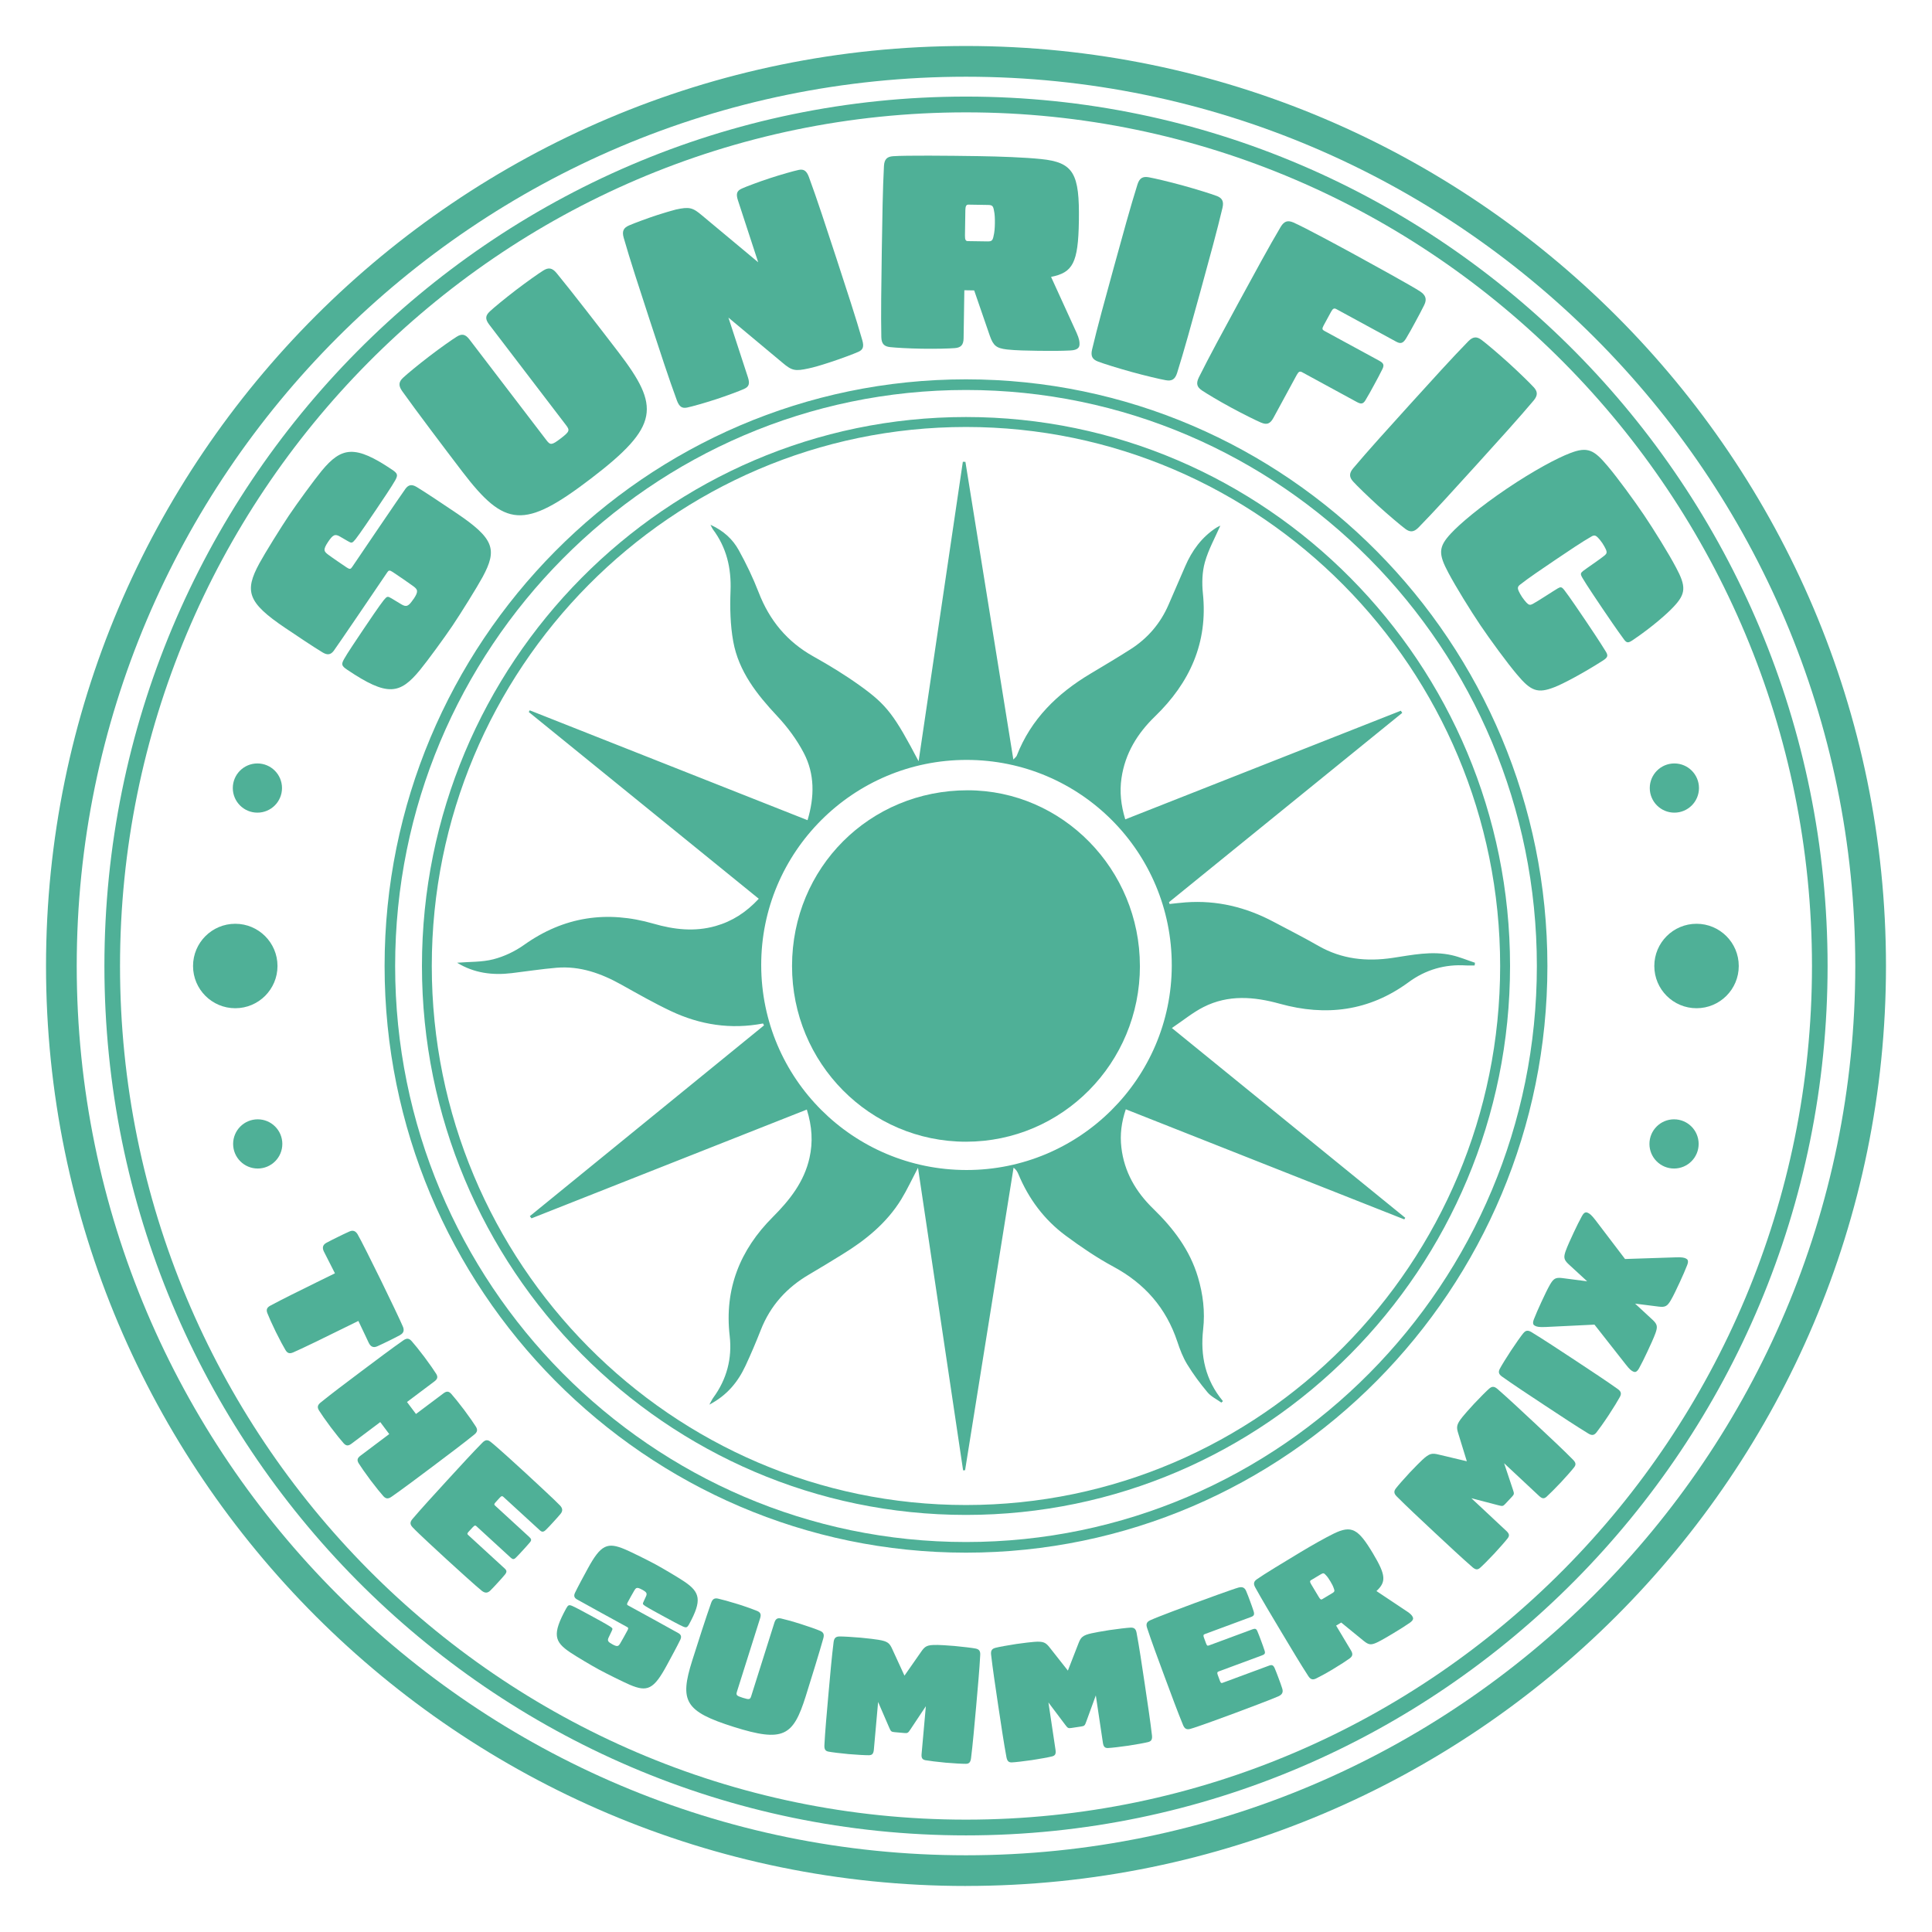 <svg viewBox="0 0 595.28 595.28" xmlns="http://www.w3.org/2000/svg" id="PANTONE">
  <defs>
    <style>
      .cls-1 {
        fill: #4fb097;
      }
    </style>
  </defs>
  <g id="JKElz8">
    <g>
      <path d="M163.26,374.71c24.05-19.59,48.09-39.18,72.14-58.77-.1-.2-.2-.4-.3-.59-9.9,1.9-19.38.43-28.36-3.81-5.21-2.46-10.23-5.33-15.27-8.14-6.23-3.48-12.76-5.83-20-5.22-4.62.39-9.2,1.11-13.81,1.66-5.93.71-11.58,0-16.83-3.21,3.87-.32,7.68-.15,11.21-1.07,3.31-.85,6.62-2.43,9.41-4.41,12.29-8.75,25.57-10.7,39.91-6.55,6.33,1.83,12.68,2.56,19.14.72,5.09-1.45,9.37-4.18,13.29-8.4-23.69-19.23-47.27-38.38-70.86-57.53.09-.18.18-.35.28-.53,28.45,11.25,56.9,22.5,85.61,33.85,2.18-7.29,2.21-14.23-1.14-20.67-2.15-4.12-5.03-8.01-8.22-11.41-6.27-6.69-11.85-13.76-13.53-22.95-.93-5.1-1.04-10.43-.84-15.63.27-7.03-1.23-13.35-5.46-18.99-.19-.26-.3-.57-.72-1.37,4.08,1.86,6.86,4.48,8.71,7.82,2.32,4.19,4.41,8.55,6.14,13.02,3.32,8.6,8.75,15.19,16.84,19.72,4.96,2.77,9.84,5.75,14.44,9.06,8.33,5.98,10.53,9.07,18,23.24,4.6-31.14,9.12-61.7,13.63-92.27l.79.02c4.9,30.42,9.8,60.84,14.77,91.72.58-.64.93-.87,1.05-1.19,4.39-11.3,12.54-19.19,22.73-25.27,4.13-2.47,8.27-4.92,12.32-7.51,5.3-3.38,9.24-7.98,11.74-13.78,1.69-3.93,3.41-7.86,5.11-11.79,2.09-4.85,5.09-8.96,9.57-11.88.48-.31,1.03-.53,1.25-.64-1.59,3.65-3.65,7.32-4.75,11.24-.85,3.03-.95,6.45-.62,9.62,1.59,15.23-4.04,27.54-14.76,37.92-5.44,5.26-9.21,11.41-10.32,19.01-.62,4.21-.17,8.33,1.16,12.71,28.44-11.22,56.68-22.35,84.91-33.48.14.22.29.45.43.67-23.96,19.44-47.92,38.89-71.87,58.33.06.18.12.36.18.55,1.66-.17,3.31-.38,4.98-.5,9.61-.71,18.58,1.49,27.04,5.98,4.64,2.46,9.32,4.83,13.87,7.44,7.18,4.1,14.79,4.89,22.84,3.69,6.04-.9,12.11-2.23,18.24-.83,2.43.55,4.76,1.54,7.14,2.33-.04.28-.07.55-.11.83-.87,0-1.73.05-2.6,0-6.55-.43-12.5,1.3-17.76,5.17-12.11,8.9-25.43,10.58-39.64,6.64-7.99-2.22-15.91-2.86-23.53,1-3.3,1.67-6.21,4.09-9.76,6.47,24.36,19.81,48.14,39.14,71.91,58.47-.1.16-.2.33-.3.49-28.49-11.26-56.98-22.53-85.8-33.92-1.35,3.97-1.83,7.79-1.37,11.73.87,7.56,4.47,13.72,9.84,18.93,6.17,6,11.27,12.68,13.76,21.07,1.56,5.25,2.22,10.6,1.6,16.08-.92,8.14.69,15.63,6.1,22.11-.16.15-.33.3-.49.45-1.43-1.03-3.14-1.83-4.24-3.14-2.29-2.72-4.42-5.61-6.28-8.64-1.31-2.14-2.24-4.56-3.03-6.96-3.45-10.41-10.07-17.95-19.73-23.15-5.14-2.77-10.02-6.1-14.72-9.58-6.59-4.89-11.38-11.32-14.54-18.93-.29-.69-.64-1.35-1.48-1.99-4.98,31.08-9.96,62.15-14.94,93.23-.2.01-.41.03-.61.04-4.61-30.93-9.22-61.86-13.9-93.24-1.89,3.6-3.35,6.78-5.16,9.74-4.51,7.34-11.02,12.59-18.27,17.03-3.36,2.06-6.7,4.13-10.1,6.11-6.89,4.02-11.95,9.59-14.89,17.07-1.47,3.74-3.04,7.45-4.74,11.09-2.31,4.93-5.6,9.04-11.12,11.95.58-1.05.83-1.61,1.18-2.1,4.18-5.7,5.88-12.14,5.08-19.08-1.67-14.46,3.18-26.52,13.27-36.61,5.22-5.23,9.66-10.83,11.32-18.23,1.1-4.89.8-9.69-.82-14.9-28.38,11.21-56.6,22.37-84.83,33.52-.16-.21-.32-.43-.49-.64ZM297.86,234.14c-34.97-.02-63.38,28.36-63.32,63.27.06,34.87,28.29,63.05,63.22,63.09,34.85.04,63.22-28.2,63.28-62.99.06-35.01-28.19-63.35-63.18-63.37Z" class="cls-1"></path>
      <path d="M351.23,297.61c0,29.96-23.94,54.16-53.59,54.17-29.65,0-53.62-24.21-53.6-54.15.02-30.26,23.91-54.15,54.14-54.13,29.19.02,53.04,24.36,53.04,54.11Z" class="cls-1"></path>
    </g>
  </g>
  <path d="M297.64,581.1c-156.3,0-283.46-127.16-283.46-283.46S141.34,14.17,297.64,14.17s283.46,127.16,283.46,283.46-127.16,283.46-283.46,283.46ZM297.64,23.64C146.55,23.64,23.64,146.55,23.64,297.64s122.92,274,274,274,274-122.92,274-274S448.72,23.64,297.64,23.64Z" class="cls-1"></path>
  <g>
    <path d="M127.4,184.62c1.65-2.44,1.3-2.99-.07-4.01-1.44-1.07-4.26-2.97-6.31-4.35-.99-.67-1.28-.55-1.71.1-1.35,2.01-15.63,23.06-16.48,24.16-.94,1.25-1.96,1.39-3.42.51-2.71-1.62-8.15-5.28-11.47-7.51-11.72-7.89-12.67-11.35-8.04-19.92,1.7-3.13,6.68-11.14,9.15-14.81,2.46-3.66,7.77-10.93,10.03-13.68,6.19-7.51,10.35-8.05,21.72-.4,1.77,1.19,1.85,1.67.98,3.27-.87,1.6-4.11,6.41-5.76,8.85-1.65,2.44-5.22,7.75-6.47,9.31-1.06,1.27-1.18,1.29-2.43.56l-2.29-1.33c-1.6-.97-2.27-.59-3.72,1.56-1.69,2.51-1.29,2.99.07,4.01,1.43,1.07,4.26,2.97,5.6,3.88.99.67,1.27.55,1.71-.1,1.35-2.01,15.63-23.06,16.47-24.16.94-1.24,1.96-1.39,3.42-.51,2.71,1.62,8.85,5.76,12.17,7.99,11.72,7.89,12.77,11.21,8.14,19.77-1.7,3.13-6.78,11.29-9.25,14.95-2.41,3.59-7.77,10.93-10.04,13.68-6.19,7.52-9.99,8.29-22.42-.08-1.77-1.19-1.86-1.67-.98-3.27.87-1.6,4.11-6.41,5.75-8.85s5.22-7.75,6.47-9.3c1.06-1.27,1.18-1.29,2.43-.56l2.99,1.81c1.6.97,2.27.59,3.72-1.56Z" class="cls-1"></path>
    <path d="M150.9,95.97c1.27-1.19,4.54-3.89,8.04-6.58,3.44-2.62,6.98-5.12,8.46-6.04,1.55-.97,2.7-.88,4.06.75,4.55,5.52,13.71,17.38,19.09,24.41,12.82,16.77,12.77,22.7-8.4,38.89-20.76,15.87-26.59,15.08-39.72-2.1-5.37-7.04-14.4-18.99-18.54-24.83-1.22-1.74-1-2.88.34-4.11,1.27-1.19,4.61-3.95,8.04-6.58,3.5-2.68,6.98-5.12,8.46-6.04,1.55-.97,2.63-.83,3.92.86l23.73,31.05c1.19,1.55,1.62,1.55,4.37-.55,2.75-2.1,2.87-2.52,1.68-4.07l-23.72-31.05c-1.29-1.69-1.14-2.77.2-4.01Z" class="cls-1"></path>
    <path d="M228.55,58.1c1.43-.65,5.65-2.21,8.53-3.15,3.54-1.16,7.54-2.29,8.99-2.59,1.53-.32,2.43.19,3.17,2.19,2.39,6.47,5.33,15.45,8.48,25.08,3.09,9.47,6.06,18.52,7.96,25.16.58,2.05.24,2.96-1.19,3.61-1.43.64-5.4,2.13-8.86,3.26-2.96.97-5.04,1.56-6.5,1.86-4.16.91-5.14.7-8.04-1.76l-16.65-13.9,6,18.37c.66,2.02.32,2.94-1.19,3.61-1.43.65-5.65,2.21-8.53,3.15-3.54,1.16-7.54,2.28-8.99,2.58-1.53.32-2.43-.19-3.17-2.19-2.39-6.47-5.3-15.37-8.45-25-3.1-9.47-6.06-18.53-7.95-25.16-.58-2.05,0-3.05,1.68-3.77,1.59-.7,5.98-2.32,8.61-3.17,2.14-.7,4.8-1.48,5.81-1.72,4.16-.91,5.17-.62,8.07,1.84l17.28,14.41-6.24-19.09c-.66-2.02-.33-2.94,1.18-3.61Z" class="cls-1"></path>
    <path d="M332.62,105.99c0,.51-.1.94-.46,1.27-.44.42-1.13.67-2.43.73-2.42.13-6.32.16-9.69.1-3.38-.05-7.1-.11-9.77-.41-3.28-.39-4.22-1.17-5.3-4.25l-4.81-13.95-3.03-.05-.23,14.81c-.03,2.13-.91,2.88-2.73,3.02-1.73.14-5.72.25-10.13.18-4.24-.07-8.04-.3-9.77-.49-1.82-.2-2.67-.98-2.72-3.11-.15-6.9,0-16.26.14-26.39.15-9.96.3-19.4.67-26.3.12-2.13.99-2.88,2.81-3.02,3.99-.28,16.7-.17,26.4-.02,6.66.1,14.19.39,19.11.89,10.2,1.01,11.96,4.53,11.74,19.08-.2,13.02-1.89,15.89-8.57,17.24l7.87,17.24c.84,1.89.91,2.74.9,3.42ZM306.13,72.72c.27-1.02.39-2.38.41-3.91.02-1.53-.04-2.89-.28-3.93-.24-1.37-.49-1.71-1.79-1.73l-6.14-.1c-.6,0-.87.5-.89,1.69l-.12,7.83c-.02,1.28.23,1.71.84,1.72l6.14.09c1.3.02,1.56-.32,1.84-1.67Z" class="cls-1"></path>
    <path d="M374.81,60.34c1.71.65,2.34,1.61,1.86,3.69-1.58,6.72-4.1,15.91-6.74,25.52-2.69,9.77-5.17,18.8-7.25,25.38-.65,2.03-1.69,2.54-3.48,2.22-1.72-.3-6.35-1.39-10.52-2.54-4.17-1.15-8.71-2.57-10.34-3.2-1.71-.65-2.34-1.61-1.86-3.69,1.58-6.72,4.06-15.75,6.75-25.51,2.64-9.6,5.16-18.8,7.24-25.37.64-2.03,1.68-2.54,3.48-2.22,1.71.3,6.35,1.39,10.52,2.54,4.17,1.15,8.71,2.57,10.34,3.19Z" class="cls-1"></path>
    <path d="M388.59,130.23c-1.6-.68-5.48-2.6-9.36-4.7-3.88-2.11-7.22-4.12-8.88-5.22-1.52-1.02-1.91-2.1-.97-4.02,3.07-6.18,7.62-14.56,12.38-23.31,4.76-8.75,9.31-17.13,12.83-23.06,1.09-1.83,2.22-2.09,3.9-1.38,3.74,1.65,14.91,7.72,19.09,10,3.87,2.11,18.05,9.91,20.05,11.3,1.51,1.02,2.14,2.23,1.2,4.13-.74,1.54-1.88,3.63-2.77,5.28-.89,1.65-1.91,3.52-2.8,4.98-.93,1.53-1.67,1.8-3.04,1.06l-18.47-10.05c-.68-.37-1.07-.2-1.64.85l-2.28,4.19c-.57,1.05-.42,1.32.26,1.69l16.8,9.14c1.29.7,1.7,1.22,1.09,2.53-.74,1.54-1.76,3.41-2.57,4.9-.81,1.5-1.83,3.37-2.72,4.82-.77,1.23-1.42,1.16-2.71.46l-16.79-9.14c-.69-.37-1.07-.2-1.65.85l-7.19,13.24c-1.02,1.87-2.07,2.17-3.75,1.45Z" class="cls-1"></path>
    <path d="M472.54,119.28c1.23,1.34,1.36,2.5-.01,4.14-4.44,5.28-10.84,12.35-17.53,19.73-6.8,7.5-13.09,14.44-17.92,19.37-1.49,1.52-2.65,1.51-4.11.41-1.39-1.04-5.03-4.11-8.24-7.01-3.2-2.91-6.62-6.23-7.78-7.52-1.23-1.35-1.36-2.5,0-4.13,4.44-5.28,10.73-12.22,17.53-19.73,6.69-7.38,13.09-14.44,17.92-19.38,1.49-1.52,2.65-1.51,4.11-.41,1.4,1.04,5.04,4.11,8.24,7.01,3.2,2.91,6.61,6.23,7.78,7.52Z" class="cls-1"></path>
    <path d="M516.38,174.79c3.16,5.9,3.12,8.12-.72,12.17-1.78,1.93-6.44,6.12-12.51,10.22-1.34.9-1.86,1.05-2.7-.06-2.37-3.2-5.22-7.44-6.63-9.51-1.02-1.51-5.23-7.75-6.25-9.56-.7-1.2-.59-1.48.21-2.13.8-.64,5.6-3.88,6.63-4.78.66-.55.79-.95.36-1.92-.17-.4-.68-1.31-1.07-1.89s-1.04-1.39-1.36-1.69c-.62-.62-1.08-.84-1.9-.39-2.97,1.69-7.06,4.45-11.22,7.26-3.74,2.53-8.26,5.57-10.94,7.69-.73.6-.7,1.1-.35,1.91.17.41.68,1.31,1.07,1.89.39.57,1.04,1.39,1.35,1.7.72.76,1.15.79,1.9.39,1.23-.62,6.85-4.31,7.74-4.81.89-.5,1.2-.5,2.05.6,1.3,1.63,5.46,7.79,6.48,9.3,1.4,2.08,4.26,6.31,6.34,9.71.7,1.2.43,1.7-.91,2.6-6.16,3.95-12.52,7.3-14.98,8.23-5.19,2.04-7.27,1.25-11.56-3.89-2.99-3.52-8.3-10.78-11.26-15.16-3.14-4.66-7.51-11.74-9.84-16.11-3.16-5.9-3.14-8.01.72-12.17,2.85-3.08,9.07-8.31,17.33-13.88,8.25-5.57,15.44-9.37,19.36-10.87,5.52-2.16,7.46-.96,11.56,3.89,2.99,3.51,8.31,10.78,11.26,15.16,2.95,4.37,7.7,12.02,9.84,16.11Z" class="cls-1"></path>
  </g>
  <path d="M297.64,29.76c-146.38,0-265.47,120.17-265.47,267.88s119.09,267.87,265.47,267.87,265.47-120.17,265.47-267.87S444.02,29.76,297.64,29.76ZM558.3,297.64c0,145.03-116.93,263.02-260.66,263.02S36.98,442.67,36.98,297.64,153.91,34.62,297.64,34.62s260.66,117.99,260.66,263.02Z" class="cls-1"></path>
  <g>
    <circle r="13.01" cy="297.64" cx="72.49" class="cls-1"></circle>
    <circle r="7.58" cy="242.81" cx="79.31" class="cls-1"></circle>
    <circle r="7.58" cy="352.46" cx="79.41" class="cls-1"></circle>
  </g>
  <path d="M297.64,116.88c-98.78,0-179.14,81.09-179.14,180.76s80.36,180.76,179.14,180.76,179.14-81.09,179.14-180.76-80.36-180.76-179.14-180.76ZM473.53,297.64c0,97.86-78.9,177.48-175.89,177.48s-175.89-79.62-175.89-177.48,78.9-177.48,175.89-177.48,175.89,79.62,175.89,177.48Z" class="cls-1"></path>
  <path d="M297.64,128.49c-92.43,0-167.63,75.88-167.63,169.14s75.2,169.14,167.63,169.14,167.63-75.88,167.63-169.14-75.2-169.14-167.63-169.14ZM462.22,297.64c0,91.57-73.83,166.08-164.59,166.08s-164.59-74.5-164.59-166.08,73.83-166.08,164.59-166.08,164.59,74.5,164.59,166.08Z" class="cls-1"></path>
  <g>
    <circle r="13.01" cy="297.64" cx="522.73" class="cls-1"></circle>
    <circle r="7.58" cy="242.81" cx="515.9" class="cls-1"></circle>
    <circle r="7.58" cy="352.46" cx="515.8" class="cls-1"></circle>
  </g>
  <g>
    <path d="M123.35,411.32c-.9.5-2.61,1.34-3.54,1.8-.92.45-2.63,1.3-3.59,1.71-1.18.52-2.01.11-2.59-1.06-.71-1.46-2.26-4.84-3.21-6.77l-5.64,2.77c-5.5,2.71-10.58,5.21-14.4,6.91-1.18.52-1.83.26-2.41-.69-.55-.89-1.82-3.25-2.98-5.6-1.15-2.35-2.24-4.79-2.61-5.78-.39-1.03-.21-1.71.92-2.32,3.68-1.98,8.76-4.48,14.26-7.19l5.64-2.77c-.94-1.93-2.68-5.22-3.39-6.68-.58-1.17-.39-2.08.74-2.71.9-.5,2.61-1.34,3.54-1.8.92-.46,2.64-1.3,3.58-1.7,1.18-.52,1.92-.07,2.48.82.79,1.25,4.64,8.99,7.2,14.2,2.54,5.17,6.28,13.02,6.83,14.39.37.98.27,1.85-.86,2.46h0Z" class="cls-1"></path>
    <path d="M139.04,429.47c.71.78,2.37,2.81,3.97,4.94,1.57,2.1,3.06,4.25,3.61,5.15.58.94.52,1.64-.48,2.45-3.24,2.63-7.86,6.1-12.67,9.72-4.9,3.68-9.44,7.09-12.87,9.47-1.06.73-1.75.59-2.49-.22-.71-.78-2.37-2.81-3.94-4.9-1.6-2.14-3.09-4.29-3.64-5.19-.58-.94-.49-1.6.54-2.37l8.86-6.66-2.77-3.69-8.86,6.66c-1.03.77-1.68.67-2.42-.14-.71-.78-2.37-2.81-3.97-4.94-1.57-2.09-3.06-4.25-3.61-5.15-.58-.94-.52-1.64.48-2.45,3.24-2.64,7.77-6.04,12.67-9.72,4.82-3.62,9.44-7.09,12.86-9.47,1.06-.73,1.75-.59,2.49.22.71.78,2.37,2.81,3.94,4.9,1.6,2.14,3.09,4.29,3.64,5.19.58.94.49,1.6-.54,2.37l-8.44,6.34,2.77,3.69,8.44-6.34c1.03-.78,1.68-.68,2.43.14Z" class="cls-1"></path>
    <path d="M155.52,485.23c-.66.79-1.35,1.55-2.12,2.39-.76.83-1.57,1.71-2.3,2.43-.91.91-1.73.79-2.61.13-1.26-.95-8.75-7.75-10.79-9.63-2.12-1.95-8.96-8.22-10.63-10.03-.74-.82-.81-1.52.02-2.5,2.7-3.18,6.6-7.43,10.67-11.88,4.07-4.44,7.97-8.7,10.91-11.67.91-.91,1.61-.9,2.48-.23,1.95,1.51,8.79,7.78,10.91,9.73,2.04,1.88,9.46,8.75,10.52,9.92.74.82.93,1.62.09,2.61-.66.79-1.46,1.67-2.22,2.5-.77.84-1.46,1.6-2.19,2.31-.77.76-1.25.82-1.94.18l-11.24-10.3c-.35-.32-.6-.27-1.09.26l-1.32,1.45c-.49.53-.44.71-.09,1.03l10.46,9.6c.66.6.82.97.27,1.65-.66.79-1.46,1.67-2.16,2.43-.7.76-1.49,1.64-2.23,2.36-.63.61-1.01.48-1.66-.12l-10.46-9.6c-.35-.32-.6-.27-1.09.26l-1.33,1.44c-.49.53-.44.72-.09,1.04l11.23,10.3c.7.64.68,1.12-.01,1.95Z" class="cls-1"></path>
    <path d="M188.68,506.64c1.56.85,1.87.61,2.41-.27.56-.92,1.55-2.74,2.26-4.05.34-.64.25-.8-.16-1.03-1.29-.7-14.79-8.1-15.5-8.54-.8-.5-.95-1.1-.5-2.03.82-1.73,2.71-5.21,3.87-7.34,4.08-7.52,6.11-8.29,11.54-5.99,1.98.84,7.1,3.39,9.45,4.66,2.35,1.28,7.03,4.06,8.82,5.27,4.88,3.3,5.45,5.78,1.49,13.06-.61,1.13-.9,1.21-1.91.78-1.02-.43-4.1-2.11-5.67-2.96-1.56-.85-4.97-2.7-5.98-3.36-.82-.57-.85-.64-.47-1.43l.67-1.46c.49-1.02.22-1.4-1.16-2.15-1.61-.88-1.87-.61-2.41.27-.56.93-1.55,2.74-2.01,3.6-.34.63-.26.8.16,1.02,1.29.7,14.79,8.1,15.51,8.54.8.5.95,1.1.5,2.04-.82,1.73-2.96,5.66-4.11,7.79-4.08,7.52-6.02,8.34-11.45,6.04-1.98-.85-7.19-3.44-9.54-4.71-2.3-1.25-7.03-4.06-8.82-5.27-4.89-3.3-5.57-5.55-1.24-13.51.62-1.13.9-1.21,1.92-.78,1.01.43,4.1,2.11,5.66,2.96s4.97,2.7,5.98,3.37c.83.57.85.64.47,1.43l-.91,1.91c-.5,1.02-.23,1.4,1.16,2.15Z" class="cls-1"></path>
    <path d="M240.66,498.68c1.03.22,3.51.89,6.06,1.7,2.5.79,4.96,1.67,5.93,2.09,1.02.43,1.38,1.03,1.04,2.28-1.16,4.17-3.84,12.84-5.45,17.95-3.85,12.19-6.8,14.23-22.18,9.38-15.08-4.77-16.72-7.93-12.78-20.42,1.61-5.11,4.39-13.75,5.85-17.83.44-1.21,1.08-1.5,2.16-1.26,1.03.22,3.56.91,6.05,1.69,2.55.8,4.96,1.68,5.93,2.09,1.02.43,1.33,1.02.94,2.24l-7.12,22.56c-.36,1.13-.21,1.34,1.79,1.97,2,.63,2.25.55,2.6-.58l7.12-22.56c.39-1.23.98-1.53,2.05-1.3Z" class="cls-1"></path>
    <path d="M288.64,506.82c.84.02,3.04.12,5.44.33,2.35.21,5.62.61,6.45.78,1.09.2,1.57.71,1.49,2.01-.21,4.17-.73,9.91-1.26,15.92-.55,6.1-1.05,11.75-1.57,15.88-.17,1.28-.63,1.71-1.57,1.72-.9.02-3.98-.15-6.23-.35-2.24-.2-5.31-.58-6.24-.76-.98-.19-1.31-.69-1.19-1.97l1.31-14.67-4.74,7.13c-.73,1.13-.9,1.21-1.89,1.13l-3.02-.27c-.99-.09-1.14-.21-1.66-1.44l-3.4-7.86-1.31,14.68c-.12,1.28-.52,1.71-1.52,1.73-.95.02-4.04-.15-6.28-.35-2.25-.2-5.31-.58-6.19-.76-.93-.18-1.31-.69-1.25-1.97.21-4.17.72-9.81,1.26-15.91.53-6,1.05-11.74,1.58-15.9.17-1.28.73-1.69,1.83-1.7.85-.03,4.14.16,6.49.37,2.4.21,4.58.51,5.41.64,3.01.47,3.53,1.09,4.36,2.92l3.74,8.14,5.13-7.35c1.15-1.66,1.77-2.17,4.81-2.1Z" class="cls-1"></path>
    <path d="M336.46,503.22c.82-.18,2.98-.6,5.36-.96,2.33-.35,5.61-.73,6.46-.76,1.1-.06,1.69.32,1.92,1.6.78,4.11,1.63,9.81,2.52,15.78.91,6.06,1.74,11.67,2.22,15.81.14,1.28-.21,1.8-1.13,2.06-.86.23-3.9.79-6.13,1.12-2.22.33-5.3.69-6.24.72-1,.05-1.43-.36-1.62-1.63l-2.18-14.58-2.93,8.04c-.45,1.27-.58,1.39-1.57,1.54l-3,.45c-.98.15-1.16.07-1.95-1.01l-5.15-6.84,2.18,14.58c.19,1.28-.1,1.79-1.07,2.04-.92.24-3.96.8-6.19,1.13-2.23.33-5.3.69-6.19.71-.95.04-1.43-.36-1.67-1.62-.77-4.1-1.61-9.71-2.52-15.78-.89-5.96-1.74-11.67-2.21-15.82-.14-1.28.31-1.82,1.38-2.09.82-.23,4.06-.82,6.39-1.17,2.39-.35,4.58-.58,5.41-.65,3.04-.25,3.69.23,4.93,1.81l5.55,7.04,3.25-8.35c.73-1.88,1.21-2.53,4.19-3.18Z" class="cls-1"></path>
    <path d="M392.79,514.09c.41.95.76,1.92,1.16,2.98.4,1.06.81,2.17,1.12,3.16.4,1.22-.08,1.9-1.07,2.38-1.42.69-10.88,4.25-13.48,5.21-2.7,1-11.39,4.22-13.77,4.88-1.07.28-1.72.03-2.22-1.16-1.6-3.86-3.6-9.27-5.7-14.93-2.1-5.65-4.1-11.07-5.4-15.04-.4-1.23-.07-1.84.93-2.32,2.24-1.05,10.93-4.26,13.63-5.27,2.6-.96,12.1-4.43,13.62-4.83,1.07-.28,1.87-.09,2.36,1.1.41.95.82,2.06,1.21,3.12.39,1.07.75,2.03,1.06,3.02.33,1.03.16,1.48-.73,1.81l-14.29,5.29c-.44.16-.52.41-.27,1.09l.68,1.84c.25.67.43.72.88.56l13.31-4.93c.83-.31,1.23-.29,1.58.51.41.95.82,2.06,1.18,3.03.36.97.77,2.08,1.08,3.06.26.84-.03,1.11-.87,1.42l-13.31,4.93c-.44.16-.52.41-.27,1.09l.68,1.84c.25.67.44.72.88.55l14.29-5.29c.88-.33,1.31-.1,1.73.9Z" class="cls-1"></path>
    <path d="M435.2,498.07c.16.27.25.52.17.8-.09.36-.37.7-1.02,1.16-1.2.84-3.2,2.1-4.95,3.15-1.75,1.05-3.69,2.21-5.15,2.9-1.82.85-2.55.74-4.08-.5l-6.92-5.65-1.57.94,4.6,7.69c.66,1.11.45,1.77-.44,2.43-.85.63-2.86,1.95-5.15,3.32-2.2,1.32-4.23,2.41-5.18,2.86-1,.48-1.68.35-2.39-.73-2.28-3.5-5.19-8.37-8.34-13.63-3.1-5.17-6.03-10.08-8.04-13.74-.62-1.13-.41-1.8.49-2.45,1.96-1.41,8.54-5.41,13.57-8.43,3.46-2.07,7.42-4.32,10.11-5.64,5.57-2.73,7.6-1.48,12.12,6.08,4.05,6.76,4.09,8.78,1.08,11.6l9.54,6.36c1.03.7,1.34,1.12,1.55,1.47ZM410.96,489.4c-.18-.61-.56-1.35-1.04-2.14-.48-.8-.94-1.48-1.39-1.93-.56-.63-.8-.72-1.47-.32l-3.19,1.91c-.31.18-.29.53.08,1.15l2.44,4.07c.4.66.66.8.98.61l3.19-1.91c.67-.4.7-.66.41-1.45Z" class="cls-1"></path>
    <path d="M450.62,436.56c.54-.65,1.96-2.32,3.61-4.08,1.61-1.72,3.94-4.06,4.59-4.6.83-.73,1.52-.8,2.51.03,3.16,2.74,7.37,6.68,11.78,10.8,4.48,4.19,8.62,8.06,11.55,11.04.91.92.96,1.54.4,2.29-.53.72-2.57,3.05-4.11,4.69-1.54,1.64-3.73,3.83-4.45,4.46-.76.66-1.34.61-2.29-.27l-10.77-10.07,2.71,8.12c.44,1.27.4,1.45-.27,2.18l-2.08,2.22c-.68.73-.86.77-2.16.42l-8.29-2.16,10.77,10.07c.94.88,1.03,1.46.43,2.26-.57.76-2.61,3.09-4.14,4.73-1.54,1.65-3.72,3.84-4.41,4.42-.72.61-1.34.61-2.32-.24-3.16-2.74-7.3-6.61-11.78-10.79-4.41-4.12-8.62-8.06-11.57-11.03-.91-.92-.89-1.62-.21-2.49.5-.68,2.68-3.16,4.29-4.88,1.65-1.76,3.22-3.29,3.83-3.87,2.22-2.08,3.03-2.11,4.99-1.64l8.72,2.07-2.64-8.57c-.6-1.92-.62-2.73,1.3-5.09Z" class="cls-1"></path>
    <path d="M469.35,410.8c.69-.86,1.37-1.04,2.47-.38,3.57,2.17,8.38,5.34,13.42,8.66,5.12,3.38,9.85,6.5,13.25,8.93,1.04.75,1.14,1.44.62,2.41-.49.93-1.99,3.39-3.43,5.58-1.44,2.19-3.12,4.53-3.78,5.35-.69.86-1.37,1.04-2.47.37-3.57-2.17-8.3-5.29-13.42-8.67-5.03-3.32-9.85-6.5-13.25-8.93-1.04-.75-1.14-1.45-.62-2.42.49-.93,1.99-3.39,3.43-5.57,1.44-2.19,3.11-4.53,3.78-5.35Z" class="cls-1"></path>
    <path d="M519.44,387.76c.28.13.49.29.59.56.12.35.09.79-.2,1.53-.53,1.37-1.39,3.34-2.25,5.19-.91,1.95-1.97,4.23-2.8,5.63-1.03,1.72-1.64,2.18-3.68,1.92l-7.3-.92,5.4,5c1.51,1.4,1.55,2.16.89,4.06-.55,1.54-1.61,3.81-2.52,5.76-.86,1.85-1.81,3.78-2.53,5.06-.38.69-.7,1-1.04,1.13-.27.1-.53.04-.81-.09-.51-.24-1.08-.62-2.31-2.23l-9.6-12.22-15.06.73c-2.04.09-2.68-.09-3.2-.34-.28-.13-.49-.28-.59-.56-.12-.34-.09-.79.2-1.52.53-1.37,1.39-3.34,2.25-5.19.86-1.85,1.92-4.13,2.75-5.54,1.03-1.72,1.64-2.18,3.68-1.93l7.72,1-5.73-5.27c-1.51-1.4-1.55-2.17-.9-4.06.55-1.54,1.61-3.82,2.47-5.67.86-1.85,1.82-3.78,2.53-5.06.38-.69.69-1.01,1.04-1.13.28-.1.53-.04.81.09.52.24,1.08.62,2.32,2.23l9.13,12,15.53-.51c2.03-.09,2.68.1,3.2.34Z" class="cls-1"></path>
  </g>
</svg>
